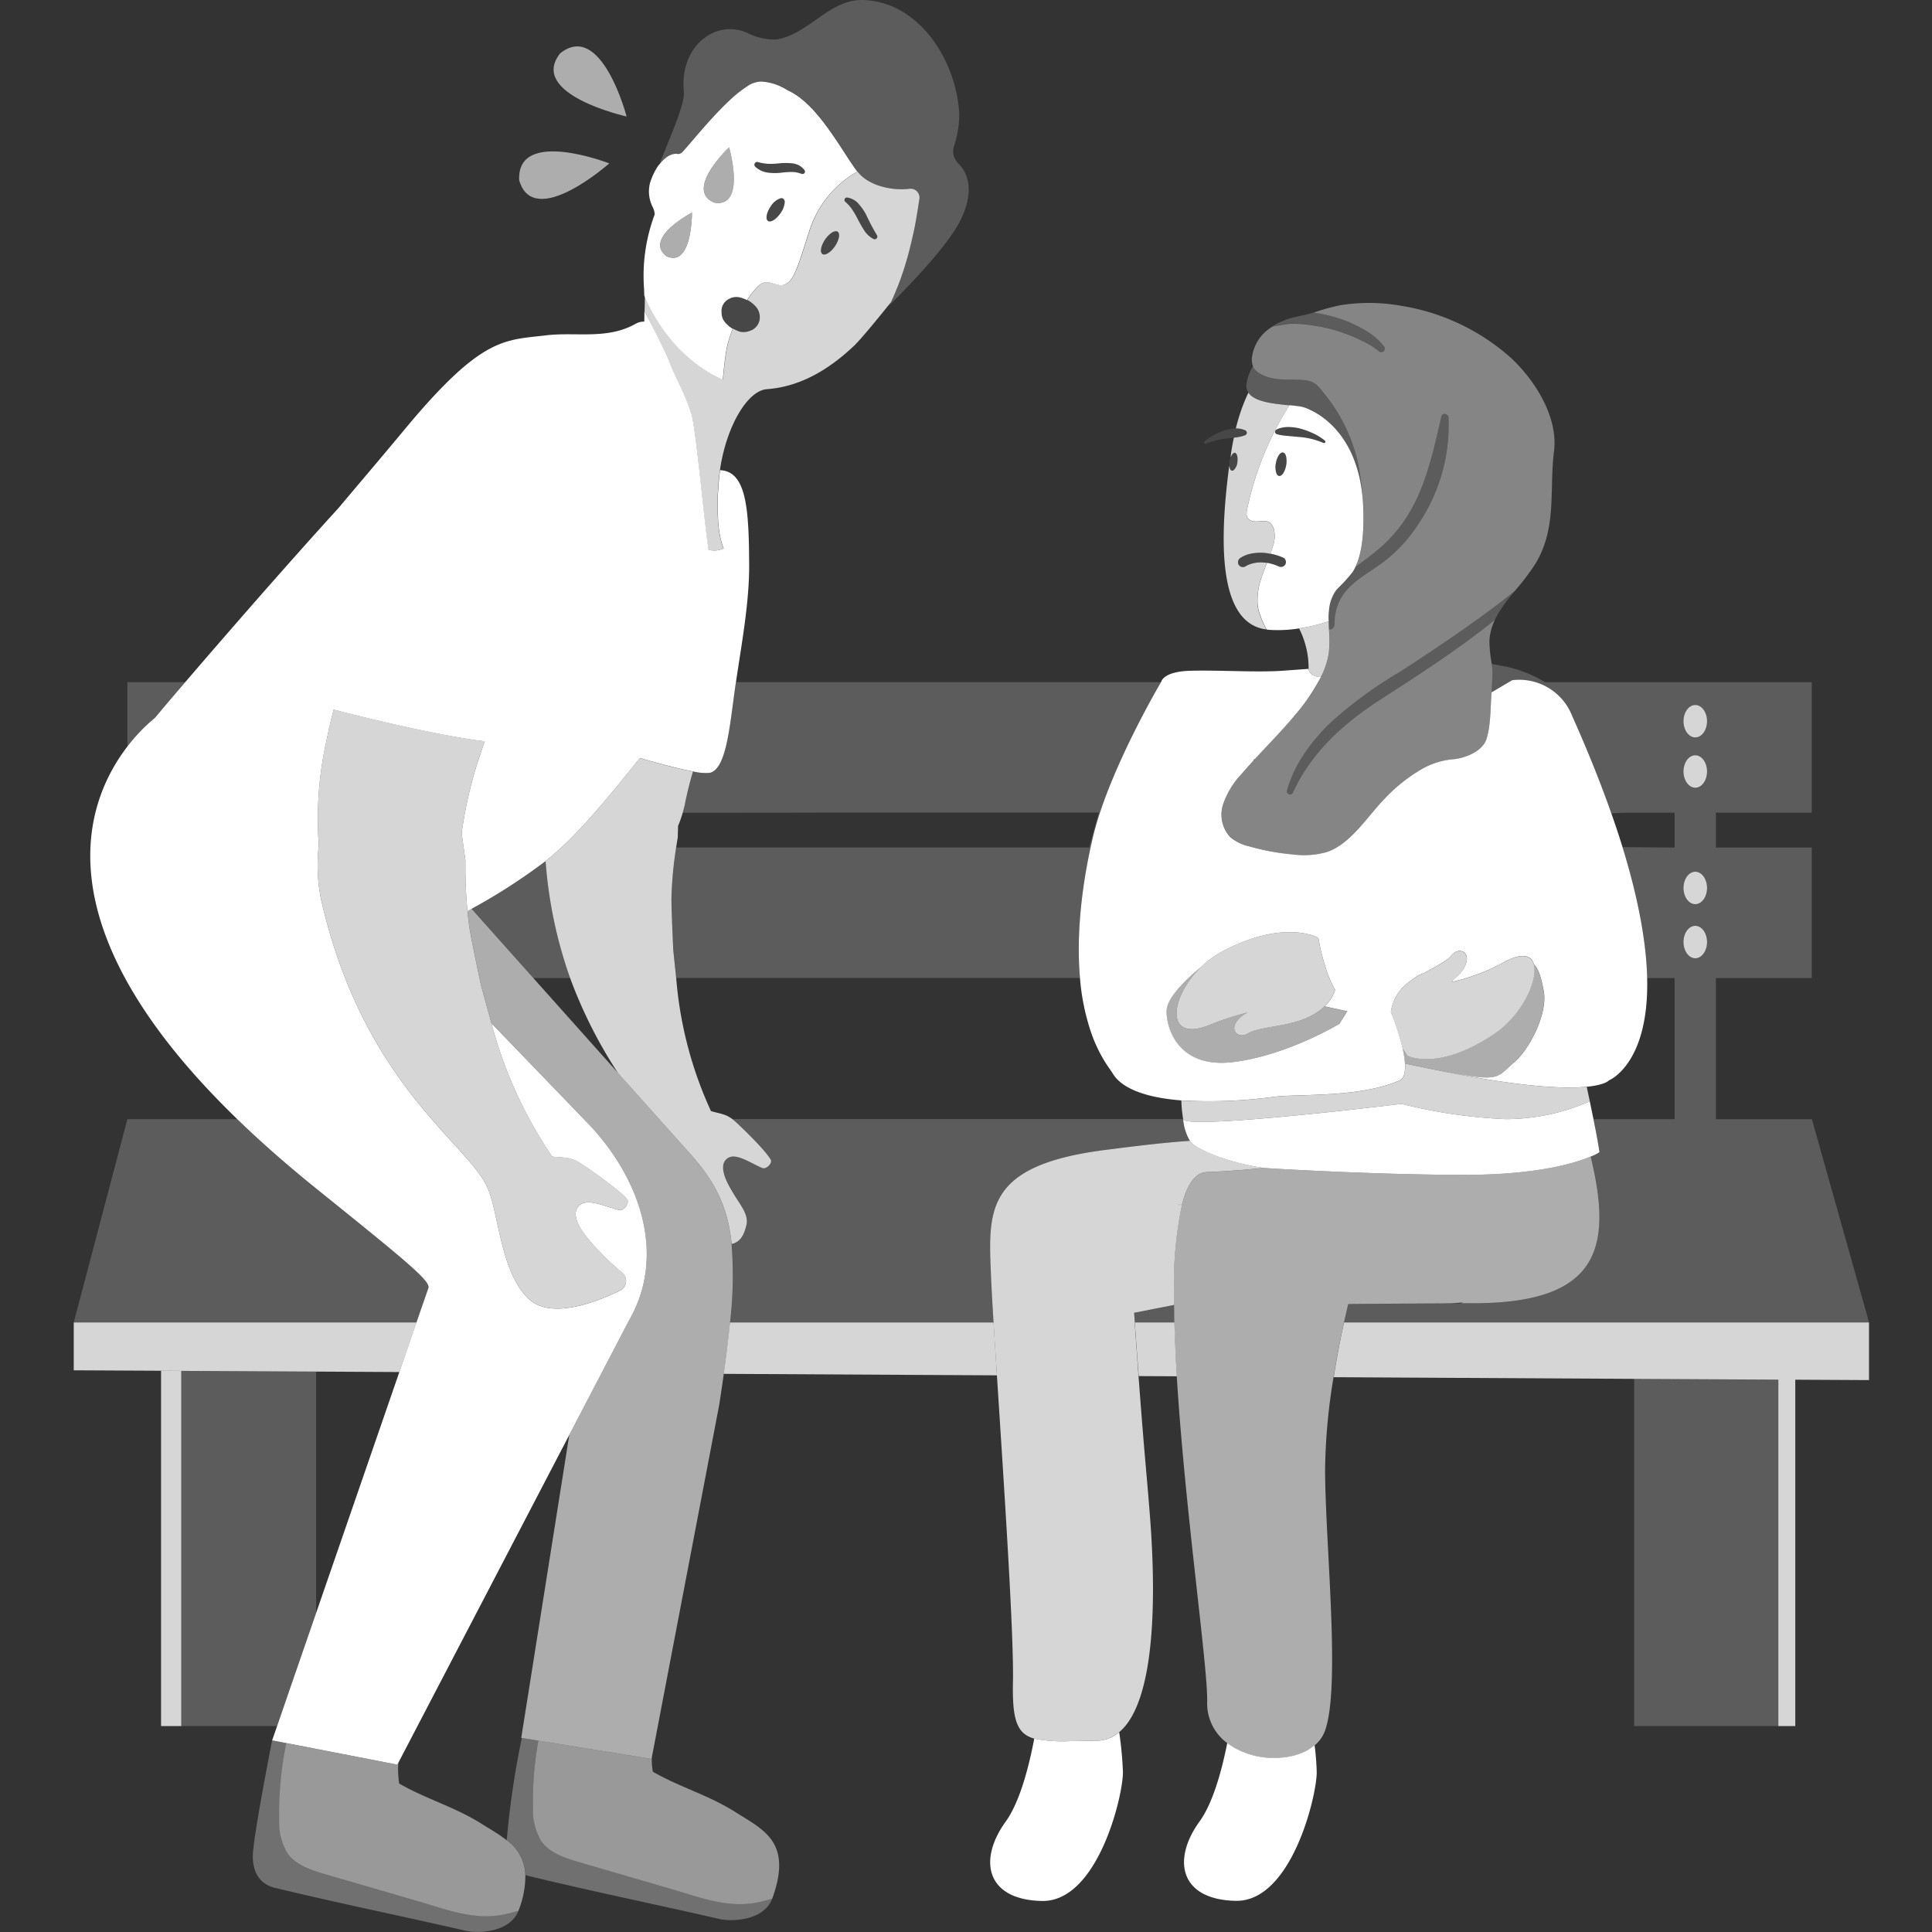 <svg viewBox="0 0 300 300" xmlns="http://www.w3.org/2000/svg"><rect x="0" y="0" width="300" height="300" fill="#333333" stroke="none"/><g fill="#fff"><path d="m 25.01 212.85 v 55.17 h 3.14 v -55.15 z" opacity=".8"/><path d="m 44.98 262.35 l 4.11 -11.89 v -37.48 l -20.94 -.11 v 55.15 h 14.87 l 1.26 -3.63 z" opacity=".2"/><path d="m 253.75 214.1 v 53.92 h 2.63 19.76 v -53.79 z" opacity=".2"/><path d="m 66.53 200.01 c .34 -1.1 -3.19 -3.99 -17.5 -15.52 -4.61 -3.71 -8.64 -7.28 -12.18 -10.71 h -17.07 l -8.33 31.57 h 53.24 z" opacity=".2"/><path d="m 24.07 111.46 c .61 -.75 2.31 -2.76 4.69 -5.53 h -8.98 v 9.99 a 26.72 26.72 0 0 1 4.29 -4.46 z" opacity=".2"/><path d="m 110.19 120.01 a 8.31 8.31 0 0 1 -2.58 -.22 54.28 54.28 0 0 0 -1.31 5.32 c -.08 .38 -.18 .74 -.29 1.09 10.35 0 18.63 -.01 21.19 -.02 h 43.43 c -.73 2.59 -1.24 4.49 -1.49 5.42 h -64.14 a 60.66 60.66 0 0 0 -.72 7.62 c -.05 1.55 .28 8.36 .28 8.36 l .15 1.43 c .1 .97 .2 1.92 .3 2.85 h 58.13 s 1.9 0 4.57 0 c -.74 -8.44 .88 -17.17 2.04 -21.99 2.25 -9.34 9.09 -21.44 10.54 -23.95 h -66.02 c -.1 .7 -.2 1.4 -.3 2.09 -.76 5.66 -1.35 11.45 -3.78 12 z" opacity=".2"/><path d="m 231.59 107.53 l 3.21 -1.89 a 8.83 8.83 0 0 1 9.3 5.51 c 2.49 5.57 4.49 10.6 6.09 15.15 .98 -.06 2.05 -.1 3.24 -.11 h 6.6 v 5.42 l -8.1 -.07 c 2.67 8.64 3.72 15.26 3.83 20.33 h 4.27 v 21.91 h -12.6 c .47 2.31 .8 4.09 .93 5.13 a 6.12 6.12 0 0 1 -1.35 .69 c 3.42 14.15 1.33 22.71 -18 22.78 h -1.33 -.86 c -1.1 0 -1.55 0 -2.35 .01 -.15 0 -.29 .01 -.45 .01 -6.54 .03 -14.65 .1 -14.65 .1 s -.27 1.08 -.66 2.86 h 81.52 l -8.88 -31.57 h -14.9 v -21.92 h 14.88 v -20.26 h -14.88 v -5.42 h 14.88 v -20.26 h -41.42 a 19.18 19.18 0 0 0 -7.03 -2.6 c -.5 -.1 -.91 -.18 -1.25 -.25 .04 .3 .07 .59 .08 .89 .04 1.16 -.04 2.37 -.12 3.56 z m 31.65 1.95 c 1.01 0 1.83 1.13 1.83 2.52 s -.82 2.52 -1.83 2.52 -1.83 -1.13 -1.83 -2.52 .82 -2.53 1.83 -2.53 z m 0 7.81 c 1.01 0 1.83 1.13 1.83 2.52 s -.82 2.52 -1.83 2.52 -1.83 -1.13 -1.83 -2.52 .82 -2.52 1.83 -2.52 z m 0 18.07 c 1.01 0 1.83 1.13 1.83 2.52 s -.82 2.52 -1.83 2.52 -1.83 -1.13 -1.83 -2.52 .82 -2.52 1.83 -2.52 z m 0 8.4 c 1.01 0 1.83 1.13 1.83 2.52 s -.82 2.52 -1.83 2.52 -1.83 -1.13 -1.83 -2.52 .82 -2.52 1.83 -2.52 z" opacity=".2"/><path d="m 84.73 133.7 a 91.17 91.17 0 0 1 -11.51 7.42 l 9.59 10.75 h 5.72 a 69.43 69.43 0 0 1 -3.8 -18.17 z" opacity=".2"/><path d="m 176.1 203.86 c .01 .13 .02 .25 .03 .38 .03 .38 .06 .75 .08 1.12 h 6.15 c -.01 -.47 -.02 -.92 -.02 -1.38 -.01 -.44 -.02 -.9 -.03 -1.33 z" opacity=".2"/><path d="m 153.75 193.68 v -.04 c -.01 -7.74 2.03 -13.04 17.81 -15.07 4.82 -.62 9.27 -1.16 13.21 -1.42 a 8.21 8.21 0 0 1 -1.06 -3.38 h -69.96 c .05 .04 .1 .07 .16 .12 1.19 1.03 5.11 4.86 5.79 6.18 .28 .55 -.74 1.51 -1.31 1.28 -1.47 -.61 -3.16 -1.77 -4.47 -1.79 a 1.58 1.58 0 0 0 -1.61 1.41 c -.13 1.36 .69 2.84 1.61 4.37 1.03 1.71 2.35 3.23 2.01 4.78 -.41 1.84 -1.08 2.66 -2.11 2.97 l -.2 .06 a 62.07 62.07 0 0 1 -.25 12.19 h 40.93 c -.18 -2.97 -.32 -5.42 -.39 -7.11 -.07 -1.58 -.14 -3.08 -.14 -4.5 z" opacity=".2"/><path d="m 49.09 212.98 l 12.93 .07 .69 -2 1.98 -5.7 h -53.24 v 7.43 l 13.56 .07 3.14 .02 z" opacity=".8"/><path d="m 182.61 211.47 c -.11 -2.1 -.2 -4.14 -.25 -6.12 h -6.15 c .15 2 .28 3.78 .39 5.42 .08 1.02 .15 2.01 .22 2.91 l 5.92 .03 c -.05 -.74 -.09 -1.5 -.13 -2.24 z" opacity=".8"/><path d="m 140.16 205.35 h -26.81 c -.24 2.4 -.56 5.04 -.97 7.98 l 27.28 .15 15.14 .08 c -.19 -3 -.37 -5.78 -.52 -8.21 z" opacity=".8"/><path d="m 208.7 205.35 c -.46 2.06 -1.06 5.06 -1.61 8.5 l 46.66 .26 22.39 .12 v 53.79 h 2.63 v -53.78 l 11.45 .06 v -8.95 z" opacity=".8"/><path d="m 263.24 114.51 c 1.01 0 1.83 -1.13 1.83 -2.52 s -.82 -2.52 -1.83 -2.52 -1.83 1.13 -1.83 2.52 .82 2.52 1.83 2.52 z" opacity=".8"/><path d="m 263.24 122.32 c 1.01 0 1.83 -1.13 1.83 -2.52 s -.82 -2.52 -1.83 -2.52 -1.83 1.13 -1.83 2.52 .82 2.52 1.83 2.52 z" opacity=".8"/><path d="m 263.24 140.4 c 1.01 0 1.83 -1.13 1.83 -2.52 s -.82 -2.52 -1.83 -2.52 -1.83 1.13 -1.83 2.52 .82 2.52 1.83 2.52 z" opacity=".8"/><path d="m 263.24 148.8 c 1.01 0 1.83 -1.13 1.83 -2.52 s -.82 -2.52 -1.83 -2.52 -1.83 1.13 -1.83 2.52 .82 2.52 1.83 2.52 z" opacity=".8"/><path d="m 173.41 269.25 c -.14 .1 -.27 .21 -.42 .29 a .31 .31 0 0 1 -.03 .02 5.48 5.48 0 0 1 -2.78 .75 c -.93 .01 -1.77 .02 -2.58 .03 l -1.26 .02 v -.01 a 22.24 22.24 0 0 1 -5.74 -.38 c -.87 4.56 -2.28 9.9 -4.45 12.91 -4.32 5.98 -3 12.13 5.64 12.3 s 12.58 -16.22 12.58 -19.98 a 56.71 56.71 0 0 0 -.58 -6.21 c -.13 .09 -.26 .17 -.38 .26 z"/><path d="m 203.24 271.65 a 9.63 9.63 0 0 1 -3.63 1.2 13.17 13.17 0 0 1 -4.68 -.2 c -.39 -.09 -.77 -.2 -1.14 -.32 l -.04 -.01 c -.08 -.03 -.14 -.06 -.22 -.09 a 10.92 10.92 0 0 1 -2.26 -1.1 c -.24 -.15 -.48 -.3 -.7 -.48 -.88 4.4 -2.25 9.36 -4.32 12.21 -4.32 5.98 -3 12.13 5.63 12.3 s 12.58 -16.22 12.58 -19.98 a 40.81 40.81 0 0 0 -.33 -4.19 6.74 6.74 0 0 1 -.83 .6 c -.02 .01 -.03 .03 -.05 .04 z"/><path d="m 176.21 205.35 c -.02 -.36 -.05 -.74 -.08 -1.12 -.01 -.13 -.02 -.25 -.03 -.38 l 6.22 -1.22 c -.01 -.57 -.02 -1.15 -.02 -1.7 a 59.97 59.97 0 0 1 1.25 -13.89 l -.49 .05 -.2 .02 a 4.47 4.47 0 0 1 .48 -.06 l .2 -.02 a 18 18 0 0 1 .54 -1.76 h .01 c .79 -2.06 1.9 -3.24 3.37 -3.28 2.95 -.1 5.83 -.34 8.74 -.64 -5.48 -.82 -9.88 -2.71 -11.11 -3.83 a 2.24 2.24 0 0 1 -.32 -.37 c -3.94 .26 -8.39 .8 -13.21 1.42 -15.78 2.03 -17.82 7.33 -17.81 15.07 v .04 .06 c 0 1.42 .08 2.93 .14 4.51 .07 1.69 .21 4.14 .39 7.1 .14 2.43 .33 5.21 .52 8.21 1.07 16.68 2.65 40.1 2.49 47.68 -.12 5.84 .62 7.97 3.3 8.73 a 22.24 22.24 0 0 0 5.74 .38 v .01 l 1.26 -.02 c .81 -.01 1.65 -.03 2.58 -.03 a 5.51 5.51 0 0 0 2.77 -.75 .31 .31 0 0 0 .03 -.02 c .14 -.09 .28 -.19 .42 -.29 s .26 -.17 .37 -.26 c 6.74 -5.57 5.33 -27.2 4.73 -34.49 -.56 -7.07 -.76 -8.25 -1.7 -20.82 -.07 -.9 -.14 -1.88 -.21 -2.91 -.12 -1.64 -.25 -3.42 -.39 -5.42 z" opacity=".8"/><path d="m 208.7 205.35 c .39 -1.78 .66 -2.86 .66 -2.86 s 8.11 -.07 14.65 -.1 c .15 0 .29 -.01 .45 -.01 a 25.05 25.05 0 0 0 2.77 -.15 3.33 3.33 0 0 1 -.42 .14 h 2.19 c 19.33 -.07 21.43 -8.63 18 -22.78 -2.44 1.02 -8.41 2.83 -19.48 2.84 -13.23 .01 -29.26 -.93 -31.32 -1.07 -2.91 .3 -5.79 .54 -8.74 .64 -1.47 .04 -2.58 1.22 -3.37 3.28 h -.01 a 18 18 0 0 0 -.54 1.76 v .01 a 59.97 59.97 0 0 0 -1.25 13.89 c 0 .55 .01 1.13 .02 1.7 0 .44 .02 .89 .02 1.34 s .01 .92 .02 1.38 c .05 1.98 .14 4.02 .25 6.12 .04 .74 .09 1.5 .13 2.24 1.27 20.76 4.83 45.01 4.72 50.52 a 7.64 7.64 0 0 0 3.12 6.43 c .22 .17 .46 .33 .7 .48 a 10.92 10.92 0 0 0 2.26 1.1 c .07 .03 .14 .06 .22 .09 l .04 .01 c .37 .12 .76 .23 1.14 .32 a 13.18 13.18 0 0 0 4.68 .2 9.63 9.63 0 0 0 3.63 -1.2 l .02 -.01 c .02 -.01 .03 -.03 .05 -.04 a 6.75 6.75 0 0 0 .83 -.6 5.29 5.29 0 0 0 1.62 -2.31 c 2.45 -6.92 0 -29.19 0 -40.62 a 92.78 92.78 0 0 1 1.31 -14.22 c .55 -3.44 1.16 -6.44 1.61 -8.5 z" opacity=".6"/><path d="m 248.36 178.91 c -.13 -1.03 -.46 -2.81 -.93 -5.13 -.17 -.85 -.36 -1.78 -.57 -2.77 a 32.49 32.49 0 0 1 -13.06 2.77 80.36 80.36 0 0 1 -16.17 -2.37 s -33.56 4.11 -33.92 2.37 a 8.21 8.21 0 0 0 1.06 3.38 2.24 2.24 0 0 0 .32 .37 c 1.23 1.13 5.63 3.01 11.11 3.83 2.06 .14 18.09 1.08 31.32 1.07 11.07 0 17.04 -1.81 19.48 -2.84 a 6.12 6.12 0 0 0 1.36 -.68 z"/><path d="m 217.63 171.41 a 80.36 80.36 0 0 0 16.17 2.37 32.49 32.49 0 0 0 13.06 -2.77 v -.02 l -.48 -2.23 c -3.45 .34 -10.25 .08 -23.52 -2.64 -1.8 -.36 -3.52 -.72 -4.69 -.97 .08 1.32 -.13 2.32 -.82 2.62 -6.2 2.72 -15.54 2.07 -19.45 2.54 a 74.56 74.56 0 0 1 -14.46 .57 20.85 20.85 0 0 0 .28 2.91 c .34 1.72 33.91 -2.38 33.91 -2.38 z" opacity=".8"/><path d="m 229.12 167.2 c 3.82 .47 3.86 -.45 6.05 -2.29 s 5.19 -7.41 4.52 -11.02 c -.38 -2.07 -.74 -3.37 -1.52 -4.13 .68 2.48 -1.87 7.89 -6.12 10.76 -8.74 5.91 -13.51 3.39 -13.51 3.39 l -.77 -1.15 a 15.41 15.41 0 0 1 .37 2.38 c 1.18 .25 2.89 .61 4.69 .97 2.29 .45 4.68 .89 6.29 1.09 z" opacity=".6"/><path d="m 232.06 160.53 c 4.25 -2.87 6.8 -8.28 6.12 -10.76 -.38 -1.38 -1.76 -1.86 -4.41 -.48 a 30.29 30.29 0 0 1 -8.24 3.17 c -.13 -.24 .99 -.87 1.62 -1.86 1.72 -2.69 -.6 -3.7 -1.72 -2.29 -.75 .95 -2.59 1.82 -4.47 2.9 l -.06 -.04 a 10.96 10.96 0 0 0 -3.05 2.15 c -.08 .07 -.15 .13 -.23 .2 l .03 .01 a 6.74 6.74 0 0 0 -1.69 3.66 36.01 36.01 0 0 1 1.82 5.59 l .77 1.15 s 4.77 2.51 13.51 -3.4 z" opacity=".8"/><path d="m 167.7 151.87 a 34.71 34.71 0 0 0 1.79 8.64 22.45 22.45 0 0 0 2.82 5.48 c .11 .15 .21 .3 .32 .45 .33 .44 1.52 3.71 10.8 4.43 a 74.56 74.56 0 0 0 14.46 -.57 c 3.91 -.47 13.26 .18 19.45 -2.54 .69 -.3 .9 -1.3 .82 -2.62 a 15.41 15.41 0 0 0 -.37 -2.38 36.01 36.01 0 0 0 -1.82 -5.59 6.74 6.74 0 0 1 1.69 -3.66 l -.03 -.01 c .07 -.07 .15 -.13 .23 -.2 a 10.96 10.96 0 0 1 3.05 -2.15 l .06 .04 c 1.88 -1.08 3.72 -1.95 4.47 -2.9 1.13 -1.41 3.44 -.4 1.72 2.29 -.63 .99 -1.75 1.62 -1.62 1.86 a 30.29 30.29 0 0 0 8.24 -3.17 c 2.66 -1.38 4.04 -.9 4.41 .48 .77 .76 1.13 2.06 1.52 4.13 .67 3.6 -2.33 9.18 -4.52 11.02 s -2.23 2.76 -6.05 2.29 c -1.61 -.2 -4 -.64 -6.27 -1.08 13.27 2.73 20.07 2.98 23.52 2.64 l .48 2.23 c -.15 -.71 -.31 -1.46 -.47 -2.23 2.91 -.29 3.43 -.99 3.43 -.99 s 6.26 -2.45 5.94 -15.9 c -.12 -5.06 -1.17 -11.69 -3.83 -20.33 q -.77 -2.51 -1.74 -5.25 c -1.6 -4.55 -3.6 -9.58 -6.09 -15.15 a 8.83 8.83 0 0 0 -9.3 -5.51 l -3.21 1.89 c -.01 .22 -.03 .44 -.04 .66 -.08 1.42 -.11 2.98 -.3 4.47 a 12.25 12.25 0 0 1 -.43 2.08 c -.68 2.16 -3.79 3.08 -5.13 3.17 a 11.83 11.83 0 0 0 -4.85 1.49 25.35 25.35 0 0 0 -5.98 4.79 c -2.62 2.71 -5.22 7 -8.96 8.17 a 13.33 13.33 0 0 1 -5.15 .34 36.08 36.08 0 0 1 -6.76 -1.25 7.03 7.03 0 0 1 -2.96 -1.44 5.16 5.16 0 0 1 -1.11 -5.12 12.9 12.9 0 0 1 2.84 -4.67 c .63 -.74 1.28 -1.46 1.94 -2.17 l -.13 -.01 c .11 -.06 .2 -.12 .3 -.18 2.03 -2.2 4.13 -4.33 6.04 -6.6 .01 -.02 .02 -.04 .03 -.06 .12 -.13 .23 -.26 .35 -.4 l .1 -.12 a 26.98 26.98 0 0 0 1.97 -2.62 c .9 -1.35 1.52 -2.49 1.69 -2.81 l .05 -.1 h -.01 c -1.86 -.06 -1.91 -1.27 -1.91 -1.27 l -4 .29 c -4 .29 -10.2 -.13 -14.46 .01 -3.81 .13 -4.35 1.44 -4.42 1.71 l -.03 .05 c -1.46 2.51 -8.3 14.6 -10.54 23.95 -1.16 4.82 -2.78 13.55 -2.04 22 z m 21.87 -4 c 9.7 -5.27 15.04 -2.29 15.04 -2.29 l .13 .19 a 33.12 33.12 0 0 0 1.28 5.01 15.77 15.77 0 0 0 1.3 2.93 6.01 6.01 0 0 1 -1.62 2.56 l 3.5 .75 -1.21 1.95 s -8.19 4.97 -16.61 5.96 -10.31 -5.29 -10.23 -8 c .07 -2.35 4.19 -5.83 5.29 -6.72 a 14.25 14.25 0 0 1 3.13 -2.34 z"/><path d="m 202.81 158.09 l .02 .01 c -.18 .08 -.38 .14 -.57 .21 -.06 .02 -.11 .04 -.16 .07 -3.04 1.09 -6.81 1.12 -8.34 2.1 s -3.39 -.75 -.88 -2.73 a 4.82 4.82 0 0 1 .88 -.54 44.49 44.49 0 0 0 -6 1.97 c -6.93 2.77 -6.12 -4.27 -1.34 -8.96 -1.1 .89 -5.22 4.37 -5.29 6.72 -.08 2.71 1.81 8.99 10.23 8 s 16.61 -5.96 16.61 -5.96 l 1.21 -1.95 -3.5 -.75 a 9.88 9.88 0 0 1 -2.87 1.81 z" opacity=".6"/><path d="m 205.1 105.13 a 12.15 12.15 0 0 0 1.23 -3.69 18.86 18.86 0 0 0 .03 -3.68 c -.01 -.17 -.02 -.34 -.02 -.51 0 -.05 -.01 -.1 -.01 -.15 v -.1 c -.01 -.15 -.01 -.31 -.02 -.46 v -.07 a 27.8 27.8 0 0 1 -4.58 1.12 c .03 .06 .06 .13 .09 .19 a 13.59 13.59 0 0 1 1.38 6.09 s .04 1.2 1.9 1.26 z" opacity=".8"/><path d="m 206.3 95.86 c 0 -.14 0 -.29 .01 -.43 .01 -.24 .04 -.48 .06 -.71 .01 -.12 .02 -.24 .04 -.36 a 7.61 7.61 0 0 1 .23 -1.05 .73 .73 0 0 1 .03 -.08 c .02 -.04 .03 -.07 .04 -.11 .01 -.02 .02 -.04 .03 -.06 .02 -.06 .04 -.11 .06 -.17 .03 -.08 .08 -.15 .11 -.23 a 5.35 5.35 0 0 1 .29 -.59 5.19 5.19 0 0 1 .5 -.68 23.29 23.29 0 0 0 2.33 -2.56 c 1.24 -1.91 1.68 -4.98 1.69 -8.14 0 -1.14 -.04 -2.29 -.13 -3.4 -.06 -.63 -.14 -1.25 -.25 -1.88 a 20 20 0 0 0 -1.51 -5.05 15.73 15.73 0 0 0 -1.21 -2.15 13.57 13.57 0 0 0 -1.06 -1.39 13.39 13.39 0 0 0 -2.14 -1.99 11.84 11.84 0 0 0 -2.62 -1.47 5.16 5.16 0 0 0 -1.25 -.29 c -.41 -.06 -.85 -.11 -1.34 -.15 a 49.33 49.33 0 0 0 -6.5 15.88 c -.11 .48 -.31 1.38 .14 1.77 1.32 1.14 3.26 -.77 3.98 1.65 a 4.75 4.75 0 0 1 -.2 2.69 c -.09 .32 -.22 .63 -.32 .95 -.01 .04 -.03 .07 -.04 .11 a 9.7 9.7 0 0 1 2.03 .64 .78 .78 0 0 1 .28 1.05 .79 .79 0 0 1 -1.05 .28 7.75 7.75 0 0 0 -1.18 -.41 c -.21 -.06 -.42 -.1 -.61 -.13 -.3 .77 -.61 1.54 -.87 2.34 a 10.77 10.77 0 0 0 -.6 3.68 6.1 6.1 0 0 0 .19 1.39 14.3 14.3 0 0 0 1.23 2.94 l .37 .05 a 20.82 20.82 0 0 0 4.68 -.22 26.34 26.34 0 0 0 4.59 -1.12 c -.03 -.2 -.03 -.4 -.03 -.6 z m -8.31 -28.8 a .27 .27 0 0 1 .02 -.11 .38 .38 0 0 1 .2 -.25 l .01 -.01 c .07 -.04 .15 -.06 .22 -.09 a 3.63 3.63 0 0 1 .67 -.2 4.94 4.94 0 0 1 1.09 -.09 7.77 7.77 0 0 1 1.98 .32 13.04 13.04 0 0 1 1.55 .58 8.17 8.17 0 0 1 1.98 1.2 c .01 .01 .02 .01 .03 .02 .02 .02 .03 .05 .04 .08 s .03 .04 .03 .06 -.01 .02 -.01 .03 a .26 .26 0 0 1 -.03 .12 .22 .22 0 0 1 -.25 .06 h -.02 a 11.62 11.62 0 0 0 -3.57 -.91 l -1.57 -.14 -.24 -.02 c -.1 -.01 -.19 -.02 -.28 -.03 a 9.02 9.02 0 0 1 -1.55 -.25 .39 .39 0 0 1 -.2 -.13 .32 .32 0 0 1 -.03 -.03 .4 .4 0 0 1 -.07 -.2 c .01 .01 0 0 0 0 z m 1.73 5.16 c -.17 1.01 -.67 1.77 -1.11 1.69 -.18 -.03 -.32 -.19 -.41 -.42 a 2.97 2.97 0 0 1 -.09 -1.54 c .17 -1.01 .68 -1.77 1.12 -1.69 .27 .05 .46 .39 .52 .88 a 3.64 3.64 0 0 1 -.03 1.09 z"/><path d="m 195.25 93.43 a 10.77 10.77 0 0 1 .6 -3.68 c .27 -.8 .57 -1.57 .87 -2.34 -.12 -.02 -.25 -.04 -.36 -.05 a 6.51 6.51 0 0 0 -.95 -.02 c -.07 0 -.14 .01 -.22 .02 l -.14 .02 -.12 .02 c -.06 .01 -.12 .02 -.19 .04 a 5.47 5.47 0 0 0 -.66 .18 c -.09 .03 -.17 .07 -.26 .1 .2 -.07 .02 -.01 -.06 .03 a 2.78 2.78 0 0 0 -.38 .21 .78 .78 0 0 1 -1.05 -.28 .79 .79 0 0 1 .28 -1.05 4.85 4.85 0 0 1 1.85 -.7 7.27 7.27 0 0 1 2.8 .06 c .01 -.04 .03 -.07 .04 -.11 .11 -.32 .23 -.63 .32 -.95 a 4.75 4.75 0 0 0 .2 -2.69 c -.72 -2.42 -2.66 -.51 -3.98 -1.65 -.45 -.38 -.25 -1.29 -.14 -1.77 a 49.33 49.33 0 0 1 6.5 -15.88 c -2.37 -.24 -5.39 -.51 -6.35 -1.97 a 28.72 28.72 0 0 0 -1.95 5.56 3.26 3.26 0 0 1 1.43 .28 c .01 .01 .03 .01 .04 .01 a .39 .39 0 0 1 .13 .1 .41 .41 0 0 1 .07 .45 v .01 a .46 .46 0 0 1 -.22 .2 h -.01 a 4.57 4.57 0 0 1 -.76 .23 7.27 7.27 0 0 1 -.79 .13 l -.06 .01 -.14 .02 c -.12 .57 -.23 1.12 -.32 1.7 -.08 .45 -.14 .91 -.2 1.36 a 1.95 1.95 0 0 1 .21 -.39 c .15 -.22 .32 -.36 .48 -.33 .28 .05 .44 .54 .41 1.14 a 2.89 2.89 0 0 1 -.03 .36 1.94 1.94 0 0 1 -.59 1.21 .36 .36 0 0 1 -.26 .07 c -.18 -.03 -.3 -.23 -.36 -.52 a 2.21 2.21 0 0 1 -.05 -.27 c -1.74 13.06 -1.35 24.56 5.77 25.44 a 14.3 14.3 0 0 1 -1.23 -2.94 6.1 6.1 0 0 1 -.17 -1.37 z" opacity=".8"/><path d="m 191.31 73.1 a .36 .36 0 0 0 .26 -.07 1.94 1.94 0 0 0 .59 -1.22 2.99 2.99 0 0 0 .03 -.36 c .03 -.61 -.12 -1.09 -.41 -1.14 -.17 -.03 -.34 .1 -.49 .32 a 1.95 1.95 0 0 0 -.21 .39 l -.01 .02 a 2.93 2.93 0 0 0 -.15 .56 2.77 2.77 0 0 0 -.02 .71 2.06 2.06 0 0 0 .04 .27 c .07 .29 .19 .49 .37 .52 z" opacity=".1"/><path d="m 199.22 70.27 c -.44 -.08 -.94 .68 -1.11 1.69 a 3.01 3.01 0 0 0 .09 1.54 c .1 .24 .24 .39 .41 .42 .44 .08 .94 -.68 1.11 -1.69 a 3.64 3.64 0 0 0 .03 -1.08 c -.07 -.49 -.26 -.84 -.53 -.88 z" opacity=".1"/><path d="m 198.07 67.29 a .24 .24 0 0 0 .03 .03 .39 .39 0 0 0 .2 .13 h .01 a 9.26 9.26 0 0 0 1.55 .25 c .1 .01 .19 .02 .28 .03 l .24 .02 1.58 .13 a 11.67 11.67 0 0 1 3.57 .91 h .01 a .21 .21 0 0 0 .24 -.06 .2 .2 0 0 0 .04 -.12 c 0 -.01 .01 -.02 .01 -.03 s -.02 -.04 -.03 -.06 -.02 -.06 -.04 -.08 c -.01 -.01 -.02 -.01 -.03 -.02 a 8.17 8.17 0 0 0 -1.98 -1.2 12.98 12.98 0 0 0 -1.54 -.57 7.5 7.5 0 0 0 -1.99 -.33 5.07 5.07 0 0 0 -1.1 .09 3.63 3.63 0 0 0 -.67 .2 c -.07 .03 -.15 .05 -.22 .09 l -.01 .01 a .4 .4 0 0 0 -.2 .25 .4 .4 0 0 0 -.01 .13 .4 .4 0 0 0 .06 .2 z" opacity=".1"/><path d="m 191.81 67.94 c .26 -.03 .52 -.07 .78 -.13 a 4.57 4.57 0 0 0 .76 -.23 h .01 a .41 .41 0 0 0 .22 -.2 .41 .41 0 0 0 -.07 -.45 .39 .39 0 0 0 -.13 -.1 c -.01 -.01 -.03 -.01 -.04 -.01 a 3.34 3.34 0 0 0 -1.43 -.28 c -.08 0 -.15 0 -.23 0 a 6.01 6.01 0 0 0 -1.68 .35 8.83 8.83 0 0 0 -2.95 1.65 .21 .21 0 0 0 -.06 .24 .21 .21 0 0 0 .27 .11 11.59 11.59 0 0 1 3.02 -.78 l 1.31 -.14 h .01 l .14 -.02 z" opacity=".1"/><path d="m 200.21 62.93 c .48 .05 .93 .1 1.34 .15 a 5.73 5.73 0 0 1 1.26 .28 11.87 11.87 0 0 1 2.61 1.48 13.39 13.39 0 0 1 2.14 1.99 14.09 14.09 0 0 1 1.06 1.38 15.86 15.86 0 0 1 1.2 2.16 20 20 0 0 1 1.51 5.05 c .11 .62 .2 1.25 .26 1.88 a 44.92 44.92 0 0 0 -.8 -5.7 26.3 26.3 0 0 0 -5.35 -10.68 c -1.1 -1.42 -1.63 -1.8 -3.31 -1.91 -.14 -.01 -.27 -.02 -.43 -.03 -2.03 -.08 -4.2 .14 -6.03 -.93 -.04 -.02 -.07 -.05 -.1 -.07 a 2.58 2.58 0 0 1 -.89 -.84 1.82 1.82 0 0 1 -.12 -.28 7.42 7.42 0 0 0 -1 2.71 1.93 1.93 0 0 0 .3 1.41 c .97 1.44 3.99 1.72 6.35 1.95 z" opacity=".2"/><path d="m 195.58 57.97 c .04 .02 .07 .05 .1 .07 1.83 1.07 4 .86 6.03 .93 .16 .01 .29 .02 .43 .03 1.68 .11 2.21 .49 3.31 1.91 a 26.3 26.3 0 0 1 5.35 10.68 44.92 44.92 0 0 1 .8 5.7 c .09 1.11 .13 2.26 .13 3.39 -.02 3.16 -.45 6.24 -1.69 8.14 a 6.88 6.88 0 0 0 .41 -.74 c 1.34 -1.04 2.84 -2.08 4.32 -3.44 5.9 -5.4 7.31 -12.55 9.04 -19.95 .15 -.66 1.06 -.45 1.11 .15 a 27.44 27.44 0 0 1 -4.58 16.39 23.41 23.41 0 0 1 -4.82 5.49 c -2.55 2.06 -5.37 3.31 -6.98 5.66 a 7.59 7.59 0 0 0 -1.29 3.74 c -.02 .24 -.04 .49 -.04 .75 0 .05 -.01 .1 -.01 .15 a .72 .72 0 0 1 -.83 .72 18.86 18.86 0 0 1 -.03 3.68 12.15 12.15 0 0 1 -1.23 3.69 h .01 l -.05 .1 q -.33 .65 -.7 1.27 c -.31 .53 -.65 1.03 -.99 1.54 a 26.98 26.98 0 0 1 -1.97 2.62 l -.1 .12 c -.13 .15 -.25 .31 -.38 .46 -1.91 2.27 -4.01 4.41 -6.04 6.6 l -.14 .15 -.03 .03 c -.66 .71 -1.31 1.43 -1.94 2.17 a 12.9 12.9 0 0 0 -2.84 4.67 5.16 5.16 0 0 0 1.11 5.12 7.03 7.03 0 0 0 2.95 1.47 36.08 36.08 0 0 0 6.76 1.26 13.33 13.33 0 0 0 5.15 -.34 c 3.74 -1.17 6.34 -5.46 8.96 -8.17 a 25.35 25.35 0 0 1 5.98 -4.79 11.83 11.83 0 0 1 4.85 -1.49 c 1.34 -.09 4.45 -1.01 5.13 -3.17 a 12.25 12.25 0 0 0 .43 -2.08 c .2 -1.49 .22 -3.06 .3 -4.47 .01 -.22 .03 -.44 .04 -.66 .07 -1.19 .16 -2.4 .12 -3.57 -.01 -.3 -.05 -.59 -.08 -.89 a 19.68 19.68 0 0 1 -.36 -3.65 8.63 8.63 0 0 1 .85 -3.16 q -1.58 1.27 -3.2 2.49 c -1.96 1.47 -3.97 2.88 -5.99 4.25 q -2.26 1.53 -4.54 3.02 c -1.79 1.18 -3.59 2.28 -5.31 3.45 a 48.28 48.28 0 0 0 -4.93 3.83 34.52 34.52 0 0 0 -2.92 2.94 q -.95 1.08 -1.79 2.25 a 25.59 25.59 0 0 0 -2.69 4.63 .5 .5 0 0 1 -.93 -.33 19.52 19.52 0 0 1 1.86 -4.39 c .34 -.6 .71 -1.18 1.11 -1.75 a 29.19 29.19 0 0 1 4.11 -4.7 65.14 65.14 0 0 1 10.41 -7.58 c 1.53 -.98 3.05 -1.98 4.55 -2.98 q 3.01 -2.01 5.98 -4.09 c 2.5 -1.79 5.01 -3.6 7.38 -5.54 a 38.49 38.49 0 0 0 3.12 -4.1 c 3.47 -5.62 2.19 -11.48 2.96 -17.62 .65 -5.26 -2.94 -10.99 -6.74 -14.5 a 33.5 33.5 0 0 0 -16.85 -8.02 28.32 28.32 0 0 0 -9.51 -.13 30.79 30.79 0 0 0 -4.19 1.15 23.63 23.63 0 0 1 5.32 1.41 c .2 .08 .4 .18 .6 .27 l .03 .02 a 18.18 18.18 0 0 1 2.36 1.25 9.31 9.31 0 0 1 2.58 2.3 .55 .55 0 0 1 -.8 .75 l -.05 -.04 a 12.96 12.96 0 0 0 -2.55 -1.57 23.1 23.1 0 0 0 -2.84 -1.2 22.13 22.13 0 0 0 -3.65 -.99 c -.78 -.15 -1.57 -.27 -2.36 -.35 -.51 -.07 -1.02 -.08 -1.54 -.11 a 7.78 7.78 0 0 0 -1.46 .1 c -.67 .09 -1.34 .2 -2.01 .32 .41 -.25 .83 -.48 1.26 -.7 a 14.52 14.52 0 0 0 -1.56 .87 7.57 7.57 0 0 0 -.83 .63 6.51 6.51 0 0 0 -2.07 3.69 3.15 3.15 0 0 0 .11 1.68 1.82 1.82 0 0 0 .12 .28 2.58 2.58 0 0 0 .9 .83 z" opacity=".4"/><path d="m 227.85 97.29 q -2.96 2.08 -5.98 4.09 c -1.51 1.01 -3.02 2.01 -4.55 2.98 a 65.14 65.14 0 0 0 -10.41 7.58 29.19 29.19 0 0 0 -4.11 4.7 c -.39 .57 -.77 1.15 -1.11 1.75 a 19.52 19.52 0 0 0 -1.86 4.39 .5 .5 0 0 0 .93 .33 25.59 25.59 0 0 1 2.69 -4.63 q .84 -1.17 1.79 -2.25 a 34.52 34.52 0 0 1 2.92 -2.94 48.28 48.28 0 0 1 4.93 -3.83 c 1.72 -1.18 3.52 -2.27 5.31 -3.45 q 2.28 -1.49 4.54 -3.02 c 2.03 -1.37 4.03 -2.77 5.99 -4.25 q 1.62 -1.22 3.2 -2.49 a 12.48 12.48 0 0 1 .6 -1.12 l .08 -.13 a 22.2 22.2 0 0 1 1.49 -2.1 c .04 -.05 .08 -.1 .12 -.15 q .4 -.51 .82 -1.01 c -2.38 1.95 -4.88 3.75 -7.39 5.55 z" opacity=".2"/><path d="m 207.19 97.03 c 0 -.05 .01 -.1 .01 -.15 0 -.26 .02 -.51 .04 -.75 a 7.59 7.59 0 0 1 1.29 -3.74 c 1.61 -2.35 4.43 -3.6 6.98 -5.66 a 23.41 23.41 0 0 0 4.82 -5.49 27.44 27.44 0 0 0 4.58 -16.39 c -.05 -.6 -.95 -.8 -1.11 -.15 -1.73 7.4 -3.14 14.56 -9.04 19.95 -1.48 1.36 -2.98 2.4 -4.32 3.44 a 6.88 6.88 0 0 1 -.41 .74 23.29 23.29 0 0 1 -2.33 2.56 5.19 5.19 0 0 0 -.5 .68 5.33 5.33 0 0 0 -.4 .81 c -.02 .06 -.04 .11 -.06 .17 -.01 .02 -.02 .04 -.03 .06 -.01 .04 -.03 .08 -.04 .11 a .73 .73 0 0 0 -.03 .08 7.64 7.64 0 0 0 -.23 1.05 c -.02 .12 -.02 .24 -.04 .36 -.03 .24 -.05 .47 -.06 .71 -.01 .14 0 .29 -.01 .43 v .6 .07 c 0 .15 .01 .31 .02 .46 v .1 c 0 .05 0 .1 .01 .15 .01 .17 .01 .34 .02 .51 a .72 .72 0 0 0 .84 -.71 z" opacity=".2"/><path d="m 199.66 50.35 a 7.78 7.78 0 0 1 1.46 -.1 c .51 .03 1.02 .04 1.54 .11 .79 .08 1.58 .2 2.36 .35 a 22.13 22.13 0 0 1 3.65 .99 23.1 23.1 0 0 1 2.84 1.2 12.96 12.96 0 0 1 2.55 1.57 l .05 .04 a .55 .55 0 0 0 .8 -.75 9.31 9.31 0 0 0 -2.58 -2.3 18.18 18.18 0 0 0 -2.36 -1.25 l -.03 -.02 c -.2 -.09 -.4 -.19 -.6 -.27 a 23.63 23.63 0 0 0 -5.32 -1.41 l -.24 .08 c -.41 .13 -.82 .23 -1.23 .32 -.2 .05 -.41 .09 -.61 .13 -.37 .08 -.73 .16 -1.1 .25 q -.43 .11 -.85 .24 a 8.08 8.08 0 0 0 -1.08 .43 c -.43 .21 -.85 .44 -1.26 .7 .68 -.11 1.35 -.23 2.01 -.31 z" opacity=".2"/><path d="m 186.42 150.22 c -4.78 4.69 -5.59 11.72 1.34 8.96 a 44.49 44.49 0 0 1 6 -1.97 4.82 4.82 0 0 0 -.88 .54 c -2.5 1.98 -.65 3.7 .88 2.73 s 5.3 -1.01 8.34 -2.1 c .06 -.02 .11 -.04 .16 -.07 .19 -.07 .39 -.13 .57 -.21 l -.02 -.01 a 9.88 9.88 0 0 0 2.88 -1.82 6.01 6.01 0 0 0 1.62 -2.56 15.77 15.77 0 0 1 -1.3 -2.93 33.12 33.12 0 0 1 -1.28 -5.01 l -.13 -.19 s -5.34 -2.98 -15.04 2.29 a 14.25 14.25 0 0 0 -3.14 2.35 z" opacity=".8"/><path d="m 194.48 85.93 a 4.85 4.85 0 0 0 -1.85 .7 .79 .79 0 0 0 -.28 1.05 .78 .78 0 0 0 1.05 .28 2.78 2.78 0 0 1 .38 -.21 c .09 -.04 .26 -.1 .06 -.03 .09 -.03 .17 -.07 .26 -.1 a 5.47 5.47 0 0 1 .66 -.18 c .06 -.01 .12 -.02 .19 -.04 l .12 -.02 .14 -.02 c .07 -.01 .14 -.01 .22 -.02 a 6.51 6.51 0 0 1 .95 .02 c .11 .01 .23 .03 .36 .05 .2 .03 .4 .07 .61 .13 a 7.75 7.75 0 0 1 1.18 .41 .79 .79 0 0 0 1.05 -.28 .78 .78 0 0 0 -.28 -1.05 9.7 9.7 0 0 0 -2.03 -.64 7.27 7.27 0 0 0 -2.79 -.05 z" opacity=".1"/><path d="m 105 151.87 c -.1 -.93 -.2 -1.88 -.3 -2.85 l -.15 -1.43 s -.33 -6.81 -.28 -8.36 a 60.66 60.66 0 0 1 .72 -7.62 c .08 -.52 .16 -1.03 .25 -1.55 l .05 -1.81 a 17.79 17.79 0 0 0 .72 -2.04 c .1 -.36 .2 -.72 .29 -1.09 a 54.28 54.28 0 0 1 1.31 -5.32 c -2.07 -.38 -5.06 -1.15 -8.25 -2.09 -6.82 8.53 -10.59 12.75 -14.64 16 a 69.43 69.43 0 0 0 3.81 18.17 72.45 72.45 0 0 0 7.43 14.73 l 10.74 12.02 c 4.07 4.45 6.27 8.33 6.91 14.54 l .2 -.06 c 1.03 -.31 1.71 -1.13 2.11 -2.97 .34 -1.56 -.98 -3.07 -2.01 -4.78 -.92 -1.53 -1.74 -3.01 -1.61 -4.37 a 1.58 1.58 0 0 1 1.61 -1.41 c 1.31 .03 3 1.18 4.47 1.79 .57 .24 1.59 -.73 1.31 -1.28 -.68 -1.32 -4.6 -5.16 -5.79 -6.18 -.05 -.05 -.1 -.08 -.16 -.12 -1.08 -.85 -2.11 -.88 -3.34 -1.26 a 60.99 60.99 0 0 1 -5.4 -20.66 z" opacity=".8"/><path d="m 121.45 30.79 a .66 .66 0 0 0 -.21 0 2.88 2.88 0 0 0 -1.56 1.27 4.15 4.15 0 0 0 -.53 1.06 2.19 2.19 0 0 0 -.11 .61 .66 .66 0 0 0 .22 .59 c .42 .29 1.29 -.25 1.95 -1.21 a 3.35 3.35 0 0 0 .65 -1.66 .66 .66 0 0 0 -.22 -.59 .44 .44 0 0 0 -.19 -.07 z" opacity=".1"/><path d="m 130.07 35.98 a .45 .45 0 0 0 -.18 -.07 1.09 1.09 0 0 0 -.71 .21 3.06 3.06 0 0 0 -.54 .44 4.55 4.55 0 0 0 -.52 .63 4.13 4.13 0 0 0 -.53 1.06 2.15 2.15 0 0 0 -.11 .61 .66 .66 0 0 0 .22 .59 c .42 .29 1.29 -.25 1.95 -1.21 .08 -.12 .16 -.24 .22 -.36 a 3.84 3.84 0 0 0 .31 -.7 2.56 2.56 0 0 0 .08 -.32 c .08 -.41 .02 -.73 -.19 -.88 z" opacity=".1"/><path d="m 103.47 24.49 a 2.95 2.95 0 0 1 1.16 -.57 1.81 1.81 0 0 1 .38 -.04 1.6 1.6 0 0 1 .37 .04 .78 .78 0 0 0 .25 -.06 .92 .92 0 0 0 .31 -.17 c 1.11 -1.12 4.32 -5.23 7.4 -8.1 a 18.67 18.67 0 0 1 2.66 -2.15 4.07 4.07 0 0 1 2.24 -.79 8.46 8.46 0 0 1 1.13 .15 8.25 8.25 0 0 1 2.04 .7 9.28 9.28 0 0 1 .93 .52 8.86 8.86 0 0 1 .88 .46 c .09 .05 .17 .12 .26 .17 .2 .13 .4 .25 .59 .39 .1 .08 .2 .16 .3 .24 .18 .14 .35 .27 .52 .42 .1 .09 .2 .19 .31 .28 .16 .15 .33 .3 .49 .46 .1 .09 .19 .2 .28 .29 .16 .17 .33 .34 .49 .51 .09 .1 .17 .2 .26 .3 .16 .18 .32 .37 .48 .56 .08 .09 .15 .19 .23 .28 .16 .2 .33 .41 .49 .62 .07 .09 .13 .18 .2 .27 .17 .22 .33 .44 .49 .66 .06 .08 .11 .16 .17 .24 q .25 .35 .5 .71 l .1 .14 c 1.01 1.47 1.92 2.93 2.75 4.16 l .04 .05 c .14 .21 .27 .4 .4 .59 .04 .06 .08 .12 .12 .18 .12 .16 .23 .32 .34 .47 .07 .1 .14 .2 .21 .29 a 5.26 5.26 0 0 0 1.32 1.18 8.58 8.58 0 0 0 1.9 .9 10.77 10.77 0 0 0 2.13 .47 c .08 .01 .15 .02 .23 .03 a 10.9 10.9 0 0 0 2.45 -.02 1.38 1.38 0 0 1 1.48 1.6 c -.13 .85 -.3 2.08 -.58 3.56 v .01 c -.05 .29 -.11 .58 -.17 .89 l -.01 .04 c -.06 .29 -.12 .59 -.19 .9 -.01 .03 -.01 .06 -.02 .09 -.06 .3 -.13 .61 -.21 .92 -.01 .04 -.02 .08 -.03 .12 -.07 .31 -.15 .63 -.23 .95 -.01 .05 -.02 .09 -.03 .14 -.08 .31 -.16 .63 -.25 .95 l -.05 .19 c -.09 .31 -.18 .62 -.27 .94 -.02 .08 -.04 .15 -.07 .23 -.09 .31 -.19 .62 -.29 .94 -.03 .09 -.05 .17 -.08 .26 -.1 .3 -.21 .61 -.32 .92 -.04 .1 -.07 .2 -.1 .3 -.11 .3 -.22 .6 -.34 .9 -.04 .12 -.08 .23 -.13 .34 -.11 .29 -.23 .59 -.36 .88 -.05 .13 -.1 .26 -.16 .38 -.12 .28 -.25 .57 -.38 .85 -.05 .11 -.1 .22 -.15 .33 l -.01 .01 c -.04 .09 -.08 .18 -.12 .27 l -.23 .29 c 1.99 -1.95 9.21 -9.17 11.26 -13.5 2.26 -4.76 .84 -7.4 -.44 -8.67 a 2.59 2.59 0 0 1 -.65 -2.66 15.53 15.53 0 0 0 .81 -5 c -.42 -8.33 -6.34 -17.64 -15.21 -17.69 -5.05 .04 -8.23 5.33 -13.18 6.13 a 9.08 9.08 0 0 1 -4.33 -.93 c -4.95 -2.41 -10.77 1.88 -10.04 9.05 .2 1.97 -2.34 7.44 -3.84 11.39 q .18 -.24 .36 -.44 a 5.36 5.36 0 0 1 .76 -.71 z" opacity=".2"/><path d="m 112.24 58.96 s .28 -3.47 .66 -5.17 a 19.37 19.37 0 0 1 .87 -2.75 c -.05 -.03 -.11 -.05 -.16 -.08 a 5.29 5.29 0 0 1 -.96 -.84 2.27 2.27 0 0 1 -.6 -1.52 l -.01 -.19 a 2.08 2.08 0 0 1 1.16 -1.99 2.33 2.33 0 0 1 1.72 -.23 6.47 6.47 0 0 1 1.08 .41 12.97 12.97 0 0 1 1.47 -1.91 2.57 2.57 0 0 1 1.28 -.84 c .91 -.18 1.8 .54 2.72 .43 .94 -.12 1.55 -1.03 1.94 -1.9 .89 -1.98 1.44 -4.09 2.14 -6.15 a 16.33 16.33 0 0 1 6.54 -8.96 q .52 -.34 1.04 -.61 c -.04 -.06 -.09 -.13 -.14 -.19 -.11 -.15 -.22 -.3 -.34 -.47 -.04 -.06 -.08 -.12 -.12 -.18 -.13 -.19 -.26 -.38 -.4 -.59 l -.04 -.05 c -.83 -1.24 -1.74 -2.7 -2.75 -4.16 l -.1 -.14 q -.25 -.36 -.5 -.71 c -.06 -.08 -.11 -.16 -.17 -.24 -.16 -.22 -.33 -.44 -.49 -.66 -.07 -.09 -.13 -.18 -.2 -.27 -.16 -.21 -.33 -.41 -.49 -.62 -.08 -.1 -.15 -.19 -.23 -.28 -.16 -.19 -.32 -.37 -.48 -.56 -.09 -.1 -.17 -.2 -.26 -.3 -.16 -.18 -.32 -.34 -.49 -.51 -.1 -.1 -.19 -.2 -.28 -.29 -.16 -.16 -.33 -.3 -.49 -.46 -.1 -.09 -.2 -.19 -.31 -.28 -.17 -.15 -.35 -.28 -.52 -.42 -.1 -.08 -.2 -.17 -.3 -.24 -.19 -.14 -.39 -.27 -.59 -.39 -.09 -.06 -.17 -.12 -.26 -.17 a 8.86 8.86 0 0 0 -.88 -.46 9.28 9.28 0 0 0 -.93 -.52 8.27 8.27 0 0 0 -3.17 -.84 4.05 4.05 0 0 0 -2.24 .79 18.67 18.67 0 0 0 -2.67 2.14 c -3.08 2.87 -6.3 6.98 -7.4 8.1 a .92 .92 0 0 1 -.31 .17 .78 .78 0 0 1 -.25 .06 1.6 1.6 0 0 0 -.37 -.04 1.81 1.81 0 0 0 -.38 .04 2.95 2.95 0 0 0 -1.16 .57 5.36 5.36 0 0 0 -.75 .71 q -.18 .21 -.36 .44 c .01 -.04 .03 -.08 .04 -.11 a 9.92 9.92 0 0 0 -1.42 2.9 5.31 5.31 0 0 0 .45 3.78 2.84 2.84 0 0 1 .28 1.09 27.09 27.09 0 0 0 -1.65 11.54 c .02 .45 .02 .87 .03 1.31 0 -.1 0 -.19 0 -.29 4.33 10.27 12.2 13.1 12.2 13.1 z m 9.61 -27.52 a 3.35 3.35 0 0 1 -.65 1.66 c -.65 .96 -1.53 1.5 -1.95 1.21 a .66 .66 0 0 1 -.22 -.59 2.19 2.19 0 0 1 .11 -.61 4.15 4.15 0 0 1 .53 -1.06 2.88 2.88 0 0 1 1.56 -1.27 .66 .66 0 0 1 .21 0 .45 .45 0 0 1 .18 .07 .66 .66 0 0 1 .23 .6 z m -4.58 -6.17 a .42 .42 0 0 1 .39 -.11 l .03 .01 a 7.75 7.75 0 0 0 1.63 .27 12.52 12.52 0 0 0 1.73 -.08 9.1 9.1 0 0 1 2 .01 2.69 2.69 0 0 1 1.89 1.07 .38 .38 0 0 1 -.45 .56 h -.02 a 4.33 4.33 0 0 0 -1.55 -.3 16.08 16.08 0 0 0 -1.75 .13 8.06 8.06 0 0 1 -2.02 -.04 3.52 3.52 0 0 1 -1.9 -.93 .42 .42 0 0 1 .03 -.59 z m -4.06 -2.41 s 2.73 9.44 -2.28 8.61 c -4.75 -1.97 2.29 -8.6 2.29 -8.6 z m -5.76 10.15 s .05 8.65 -3.99 6.75 c -3.56 -2.82 3.99 -6.75 3.99 -6.75 z"/><path d="m 103.83 55.96 c 1.04 2.78 2.45 4.94 3.51 8.33 .39 1.23 .94 6.05 1.46 10.82 .08 .74 .16 1.48 .24 2.21 .39 3.63 .75 6.89 .97 8.05 a 3.34 3.34 0 0 0 2.33 -.22 c -.91 -2.35 -.93 -4.84 -.91 -7.91 0 -.47 .07 -.98 .09 -1.48 .04 -.93 .14 -1.85 .27 -2.75 .98 -6.76 4.25 -12.36 7.3 -12.58 5 -.37 9.44 -2.86 13.56 -6.77 1.18 -1.13 4.44 -5.16 5.68 -6.71 l .01 -.01 c .05 -.11 .1 -.22 .15 -.33 .13 -.28 .26 -.57 .38 -.85 .05 -.13 .11 -.26 .16 -.38 .12 -.29 .24 -.59 .36 -.88 .05 -.12 .09 -.23 .13 -.34 .12 -.3 .23 -.6 .34 -.9 .04 -.1 .07 -.2 .1 -.3 .11 -.31 .22 -.62 .32 -.92 .03 -.09 .06 -.17 .08 -.26 .1 -.32 .2 -.63 .29 -.94 .02 -.08 .04 -.15 .07 -.23 .09 -.32 .19 -.63 .27 -.94 l .05 -.19 c .09 -.32 .17 -.64 .25 -.95 .01 -.05 .02 -.09 .03 -.14 .08 -.32 .16 -.64 .23 -.95 .01 -.04 .02 -.08 .03 -.12 .07 -.31 .14 -.62 .21 -.92 .01 -.03 .01 -.06 .02 -.09 .07 -.3 .13 -.61 .19 -.9 l .01 -.04 c .06 -.3 .12 -.6 .17 -.89 v -.01 c .27 -1.49 .45 -2.71 .58 -3.56 a 1.38 1.38 0 0 0 -1.48 -1.6 10.9 10.9 0 0 1 -2.45 .02 c -.08 -.01 -.15 -.02 -.23 -.03 a 10.77 10.77 0 0 1 -2.13 -.47 8.58 8.58 0 0 1 -1.9 -.9 5.26 5.26 0 0 1 -1.32 -1.18 c -.03 -.03 -.05 -.07 -.08 -.1 q -.51 .28 -1.04 .61 a 16.33 16.33 0 0 0 -6.54 8.96 c -.7 2.06 -1.25 4.17 -2.14 6.15 -.39 .86 -1 1.78 -1.94 1.9 -.92 .12 -1.81 -.6 -2.72 -.43 a 2.57 2.57 0 0 0 -1.28 .84 12.97 12.97 0 0 0 -1.47 1.91 2.53 2.53 0 0 1 .24 .11 5.82 5.82 0 0 1 1.09 .92 2.47 2.47 0 0 1 .61 1.59 2.19 2.19 0 0 1 -1.5 2.15 l -.14 .05 a 2.51 2.51 0 0 1 -1.56 .06 7.6 7.6 0 0 1 -.98 -.44 19.37 19.37 0 0 0 -.87 2.75 c -.38 1.7 -.66 5.17 -.66 5.17 s -7.88 -2.83 -12.14 -13.1 v .29 c 0 .79 -.02 1.54 -.04 2.25 .3 .42 3.22 6.16 3.74 7.57 z m 29.54 -24.25 a 8.33 8.33 0 0 1 1.13 1.65 33.96 33.96 0 0 0 1.63 3.1 l .03 .05 a .41 .41 0 0 1 -.5 .61 3.72 3.72 0 0 1 -1.52 -1.43 c -.36 -.55 -.65 -1.11 -.94 -1.64 a 13.18 13.18 0 0 0 -.86 -1.5 6.14 6.14 0 0 0 -1.07 -1.2 l -.02 -.02 a .38 .38 0 0 1 .27 -.66 2.93 2.93 0 0 1 1.85 1.04 z m -3.3 4.27 c .21 .14 .27 .47 .19 .88 a 2.56 2.56 0 0 1 -.08 .32 3.84 3.84 0 0 1 -.31 .7 c -.07 .12 -.14 .24 -.22 .36 -.65 .96 -1.53 1.49 -1.95 1.21 a .66 .66 0 0 1 -.22 -.59 2.15 2.15 0 0 1 .11 -.61 4.13 4.13 0 0 1 .53 -1.06 4.55 4.55 0 0 1 .52 -.63 3.06 3.06 0 0 1 .54 -.44 1.09 1.09 0 0 1 .71 -.21 .45 .45 0 0 1 .18 .07 z" opacity=".8"/><path d="m 114.93 46.19 a 2.33 2.33 0 0 0 -1.72 .23 2.08 2.08 0 0 0 -1.16 1.99 l .01 .19 a 2.27 2.27 0 0 0 .6 1.52 5.29 5.29 0 0 0 .96 .84 c .05 .03 .11 .05 .16 .08 a 7.6 7.6 0 0 0 .98 .44 2.51 2.51 0 0 0 1.56 -.06 l .14 -.05 a 2.19 2.19 0 0 0 1.5 -2.15 2.47 2.47 0 0 0 -.61 -1.59 5.82 5.82 0 0 0 -1.09 -.92 2.53 2.53 0 0 0 -.24 -.11 6.47 6.47 0 0 0 -1.09 -.41 z" opacity=".1"/><path d="m 131.19 30.81 a .38 .38 0 0 0 .05 .53 l .02 .02 a 6.14 6.14 0 0 1 1.07 1.2 13.18 13.18 0 0 1 .86 1.5 c .29 .53 .57 1.09 .94 1.64 a 3.72 3.72 0 0 0 1.52 1.43 .41 .41 0 0 0 .5 -.61 l -.03 -.05 a 33.96 33.96 0 0 1 -1.63 -3.1 8.33 8.33 0 0 0 -1.13 -1.65 2.93 2.93 0 0 0 -1.86 -1.03 .38 .38 0 0 0 -.31 .12 z" opacity=".1"/><path d="m 119.16 26.79 a 8.06 8.06 0 0 0 2.02 .04 16.08 16.08 0 0 1 1.75 -.13 4.33 4.33 0 0 1 1.55 .3 l .02 .01 a .38 .38 0 0 0 .45 -.56 2.69 2.69 0 0 0 -1.89 -1.07 9.1 9.1 0 0 0 -2 -.01 12.52 12.52 0 0 1 -1.73 .08 7.75 7.75 0 0 1 -1.63 -.27 l -.03 -.01 a .42 .42 0 0 0 -.4 .7 3.52 3.52 0 0 0 1.89 .92 z" opacity=".1"/><path d="m 83.6 270.29 a 51.82 51.82 0 0 0 -.84 10.39 9.4 9.4 0 0 0 1.27 5.18 c 1.32 1.89 3.71 2.65 5.92 3.3 l 14.09 4.1 c 4.68 1.36 9.28 3.25 14.21 2.01 .64 -.16 1.17 -.3 1.65 -.43 .01 -.03 .02 -.05 .03 -.07 3.15 -8.73 -1.33 -10.59 -5.62 -13.32 s -8.68 -3.89 -12.94 -6.34 a 12.76 12.76 0 0 1 -.17 -2.19 l -.04 .21 z" opacity=".5"/><path d="m 104.04 293.25 l -14.09 -4.1 c -2.21 -.64 -4.6 -1.41 -5.92 -3.3 a 9.4 9.4 0 0 1 -1.27 -5.18 51.82 51.82 0 0 1 .84 -10.38 l -2.57 -.42 a 134.78 134.78 0 0 0 -2.3 15.35 c -.01 .1 -.03 .29 -.05 .53 a 6.85 6.85 0 0 1 2.93 5.4 c .16 .06 .32 .11 .5 .16 10.59 2.55 19.06 4.25 29.69 6.69 1.68 .38 6.77 .33 8.1 -3.16 -.48 .13 -1.01 .27 -1.65 .43 -4.93 1.23 -9.53 -.66 -14.21 -2.02 z" opacity=".3"/><path d="m 78.67 285.75 c -1.12 -.89 -2.43 -1.64 -3.74 -2.46 -4.28 -2.72 -8.68 -3.89 -12.94 -6.34 a 14.14 14.14 0 0 1 -.14 -3.24 l -.16 .3 -17.23 -3.33 a 55.05 55.05 0 0 0 -1.1 11.86 9.4 9.4 0 0 0 1.27 5.18 c 1.32 1.89 3.71 2.65 5.92 3.3 l 14.09 4.1 c 4.68 1.36 9.28 3.25 14.21 2.01 .64 -.16 1.17 -.3 1.65 -.43 .01 -.03 .02 -.05 .03 -.07 a 14.61 14.61 0 0 0 1.05 -5.46 6.85 6.85 0 0 0 -2.91 -5.42 z" opacity=".5"/><path d="m 64.65 295.1 l -14.08 -4.1 c -2.21 -.64 -4.6 -1.41 -5.92 -3.3 a 9.4 9.4 0 0 1 -1.27 -5.18 55.05 55.05 0 0 1 1.1 -11.86 l -2.22 -.43 s -2.41 12.19 -2.92 16.83 c -.08 .69 -.71 5.1 3.37 6.09 10.61 2.55 19.08 4.24 29.71 6.68 1.68 .38 6.77 .33 8.1 -3.16 -.48 .13 -1.01 .27 -1.65 .43 -4.93 1.25 -9.53 -.64 -14.22 -2 z" opacity=".3"/><path d="m 61.7 274.01 l .16 -.3 26.54 -50.9 9.24 -17.71 c 5.77 -9.96 1.97 -21.6 -5.8 -30.1 l -15.53 -16.12 a 67.32 67.32 0 0 0 9.43 20.71 c 1.5 .2 2.69 .01 4.12 .88 1.5 .92 6.53 4.44 7.53 5.78 .41 .56 -.54 1.81 -1.21 1.65 -1.73 -.4 -3.82 -1.38 -5.27 -1.16 a 1.77 1.77 0 0 0 -1.52 1.86 c .1 1.53 1.28 3.01 2.58 4.53 a 40.43 40.43 0 0 0 4.65 4.49 1.67 1.67 0 0 1 -.33 2.78 c -3.68 1.8 -10.85 4.61 -14.3 1.2 -4.36 -4.31 -4.53 -13.39 -6.37 -17.35 -3.16 -6.79 -19.08 -16.02 -25.64 -44.03 a 26.21 26.21 0 0 1 -.46 -9.1 c -.07 -.66 -.12 -1.35 -.13 -2.07 a 55.65 55.65 0 0 1 1.43 -14.6 c .27 -1.43 .62 -2.85 .99 -4.26 6.8 1.78 17.85 4.3 23.46 4.92 l -.24 .69 c -.52 1.52 -1.04 3.04 -1.47 4.59 a 65.27 65.27 0 0 0 -1.88 9.01 c .01 .06 .02 .11 .03 .17 l .56 4.04 a 73.46 73.46 0 0 0 .32 7.88 l .62 -.36 a 91.17 91.17 0 0 0 11.52 -7.43 c 4.05 -3.25 7.82 -7.47 14.64 -16 3.19 .93 6.17 1.7 8.25 2.09 a 8.31 8.31 0 0 0 2.58 .22 c 2.43 -.55 3.02 -6.34 3.78 -12 .09 -.69 .19 -1.39 .3 -2.09 .87 -5.92 2.07 -12.31 2.05 -18.14 -.04 -8.67 -.39 -14.59 -4.51 -14.77 -.13 .9 -.22 1.82 -.27 2.75 -.02 .49 -.09 1 -.09 1.48 -.03 3.07 0 5.55 .91 7.91 a 3.34 3.34 0 0 1 -2.33 .22 c -.22 -1.16 -.57 -4.42 -.97 -8.05 -.08 -.73 -.16 -1.47 -.24 -2.21 -.52 -4.77 -1.08 -9.58 -1.46 -10.82 -1.06 -3.39 -2.47 -5.55 -3.51 -8.33 -.53 -1.41 -3.44 -7.15 -3.77 -7.55 -.01 -.02 -.03 -.04 -.03 -.04 0 .4 0 1.06 -.02 1.57 a 2.66 2.66 0 0 0 -1.45 .4 c -4.4 2.42 -9.2 1.18 -13.79 1.73 -6.49 .78 -9.94 .16 -21.82 14.43 -4.44 5.34 -7.75 9.2 -10.41 12.38 -7.94 8.7 -17.94 20.2 -23.81 27.05 -2.38 2.77 -4.08 4.79 -4.69 5.53 a 26.72 26.72 0 0 0 -4.29 4.46 c -6.51 8.47 -13.89 27.87 17.06 57.86 3.54 3.43 7.58 7 12.18 10.71 14.31 11.53 17.84 14.42 17.5 15.52 l -1.85 5.34 -1.97 5.7 -.69 2 -12.92 37.41 -4.11 11.89 -.7 2.04 -1.25 3.63 -.77 2.22 2.22 .43 z"/><path d="m 113.6 193.16 c -.64 -6.21 -2.84 -10.08 -6.91 -14.54 l -10.73 -12.02 -13.15 -14.73 -9.59 -10.75 -.62 .36 c .08 .81 .17 1.62 .28 2.42 .24 1.72 1.84 9.19 1.84 9.19 l .43 1.55 c .4 1.46 .78 2.86 1.17 4.23 l 15.52 16.13 c 7.76 8.5 11.56 20.14 5.8 30.1 l -9.24 17.71 -7.46 47.05 .09 .01 2.57 .42 17.57 2.84 .04 -.21 10.48 -54.83 c .26 -1.67 .49 -3.25 .7 -4.76 .41 -2.94 .74 -5.58 .97 -7.98 a 62.07 62.07 0 0 0 .24 -12.19 z" opacity=".6"/><path d="m 71.71 129.56 c -.01 -.06 -.02 -.11 -.03 -.17 a 65.27 65.27 0 0 1 1.88 -9.01 c .43 -1.55 .94 -3.07 1.47 -4.59 l .24 -.69 c -5.61 -.63 -16.66 -3.15 -23.46 -4.92 -.38 1.41 -.72 2.83 -.99 4.26 a 55.65 55.65 0 0 0 -1.43 14.6 c .01 .72 .07 1.41 .13 2.07 a 26.21 26.21 0 0 0 .46 9.1 c 6.56 28.01 22.48 37.24 25.64 44.03 1.84 3.96 2.01 13.04 6.37 17.35 3.45 3.41 10.62 .6 14.3 -1.2 a 1.67 1.67 0 0 0 .33 -2.78 40.43 40.43 0 0 1 -4.65 -4.49 c -1.3 -1.52 -2.48 -3.01 -2.58 -4.53 a 1.77 1.77 0 0 1 1.52 -1.86 c 1.45 -.21 3.54 .76 5.27 1.16 .68 .16 1.63 -1.09 1.21 -1.65 -.99 -1.33 -6.02 -4.86 -7.53 -5.78 -1.43 -.88 -2.62 -.68 -4.12 -.88 a 67.32 67.32 0 0 1 -9.43 -20.71 c -.39 -1.38 -.77 -2.78 -1.17 -4.23 l -.43 -1.55 s -1.6 -7.47 -1.84 -9.19 c -.11 -.81 -.2 -1.62 -.28 -2.42 a 73.46 73.46 0 0 1 -.32 -7.88 z" opacity=".8"/><path d="m 110.94 31.47 c 5.01 .83 2.28 -8.61 2.28 -8.61 s -7.04 6.64 -2.28 8.61 z" opacity=".6"/><path d="m 103.46 39.75 c 4.04 1.9 3.99 -6.75 3.99 -6.75 s -7.55 3.94 -3.99 6.75 z" opacity=".6"/><path d="m 97.3 18.09 s -3.91 -14.96 -10.33 -9.8 c -5.01 6.39 10.33 9.8 10.33 9.8 z" opacity=".6"/><path d="m 94.61 25.37 s -14.41 -5.6 -13.99 2.62 c 2.24 7.8 13.99 -2.62 13.99 -2.62 z" opacity=".6"/></g></svg>